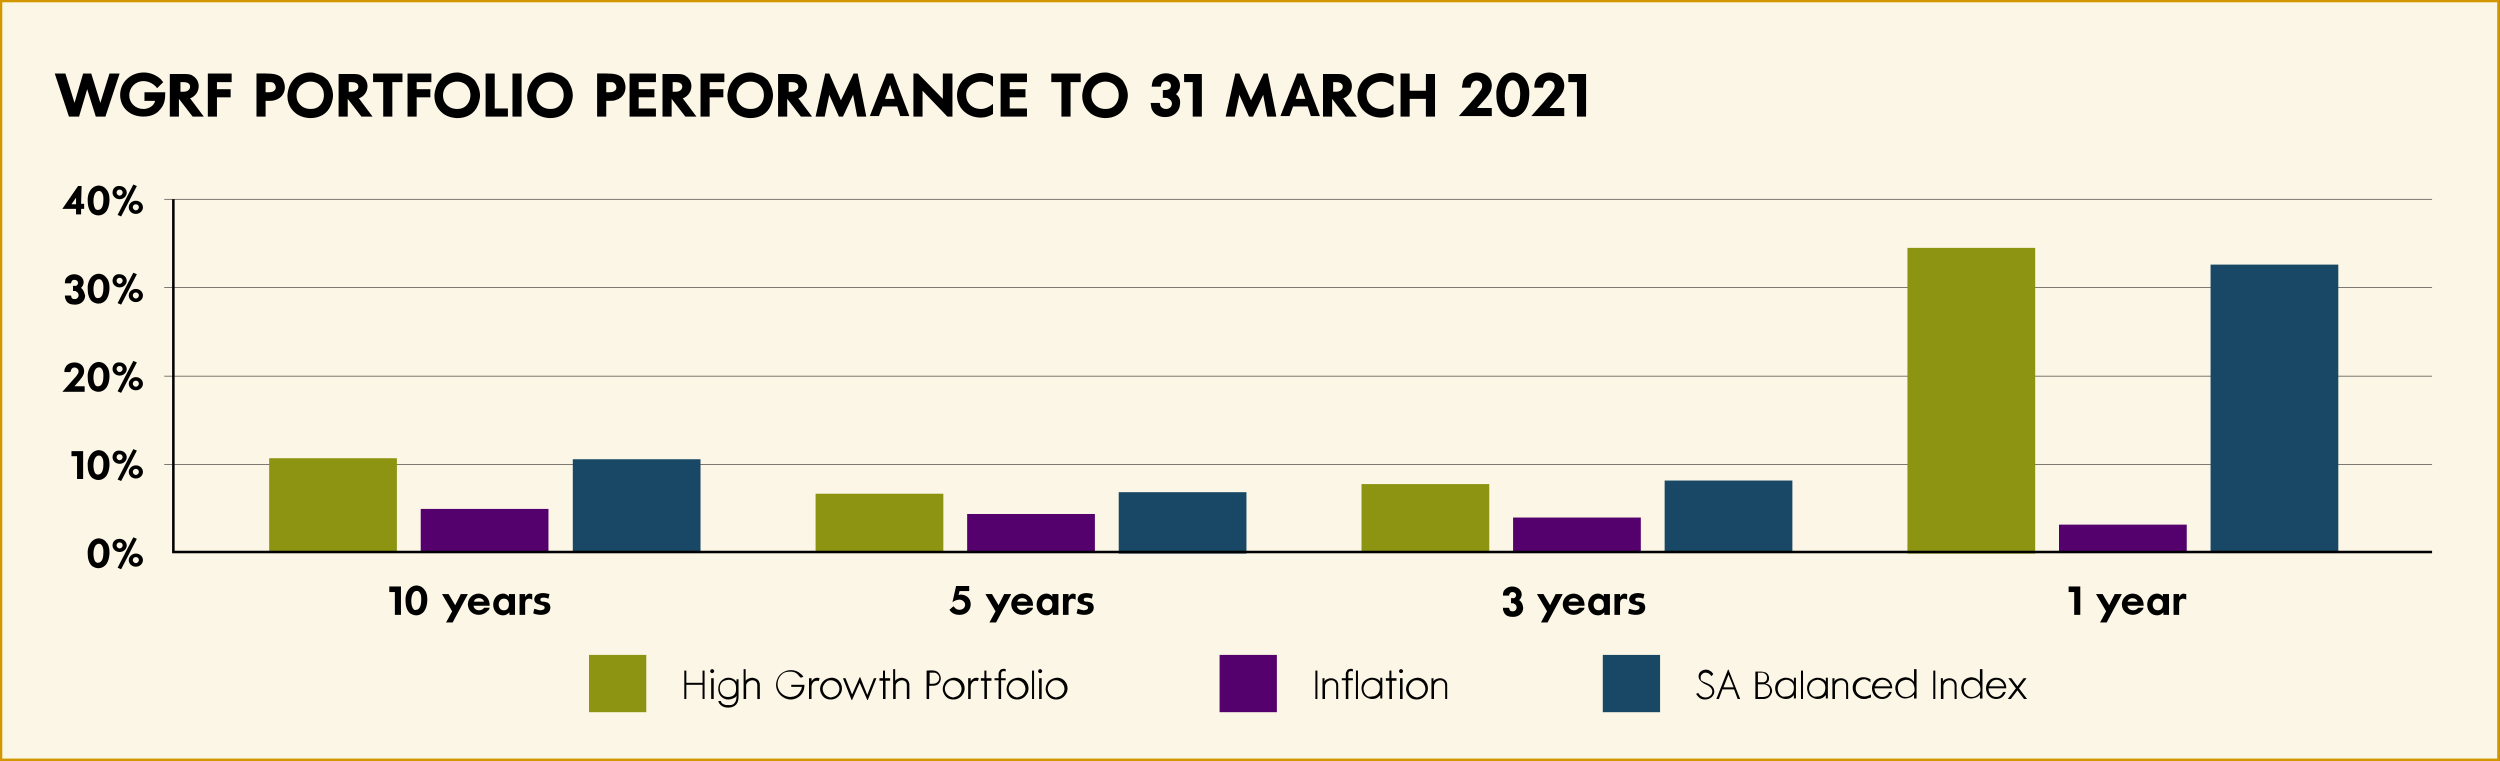 <?xml version="1.0" encoding="UTF-8"?> <!-- Generator: Adobe Illustrator 25.2.3, SVG Export Plug-In . SVG Version: 6.00 Build 0) --> <svg xmlns="http://www.w3.org/2000/svg" xmlns:xlink="http://www.w3.org/1999/xlink" version="1.1" id="Layer_1" x="0px" y="0px" viewBox="0 0 493.2 150.2" style="enable-background:new 0 0 493.2 150.2;" xml:space="preserve"><rect x="0" y="0" width="493.2" height="150.2" fill="#808080" stroke="none"/> <style type="text/css"> .st0{fill:#FBF6E5;} .st1{clip-path:url(#SVGID_2_);fill:none;stroke:#D19600;stroke-width:0.5;} .st2{clip-path:url(#SVGID_2_);} .st3{fill:#8D9411;} .st4{clip-path:url(#SVGID_4_);} .st5{fill:#55016D;} .st6{clip-path:url(#SVGID_6_);} .st7{fill:#184866;} .st8{clip-path:url(#SVGID_8_);} .st9{fill:none;stroke:#000000;stroke-width:0.1;} .st10{clip-path:url(#SVGID_10_);} .st11{fill:none;stroke:#000000;stroke-width:0.5;} </style> <rect x="0.2" y="0.2" class="st0" width="492.7" height="149.7"></rect> <g> <defs> <rect id="SVGID_1_" width="493.2" height="150.2"></rect> </defs> <clipPath id="SVGID_2_"> <use xlink:href="#SVGID_1_" style="overflow:visible;"></use> </clipPath> <rect x="0.2" y="0.2" class="st1" width="492.7" height="149.7"></rect> <path class="st2" d="M312.9,14.6h-3.5v1.6h1.7V23h1.8V14.6z M302.7,17.3h1.7c0.1-0.6,0.3-1.4,1.2-1.4c0.6,0,1.1,0.4,1.1,1 c0,0.3,0,0.4-0.2,0.8c-0.5,0.7-0.7,1-1,1.3l-1.1,1.3l-2.3,2.6h6.5v-1.6h-2.9l0.9-1c0.9-1,2-2,2-3.4c0-1.6-1.3-2.6-2.9-2.6 c-1.1,0-2.2,0.5-2.7,1.5C302.7,16.4,302.7,16.9,302.7,17.3 M297.6,21.3c-1-0.9-0.9-3.7-0.2-4.8c0.5-0.8,1.4-0.9,2-0.1 c0.4,0.6,0.5,1.4,0.5,2.1c0,1.5-0.4,2.3-0.8,2.7c-0.1,0.1-0.4,0.4-0.8,0.4C298,21.6,297.7,21.4,297.6,21.3 M295.2,18 c0,0.2,0,0.5,0,0.7c0,1.3,0.3,2.8,1.4,3.7c0.3,0.2,0.9,0.7,1.8,0.7c1.7,0,2.5-1.4,2.7-1.8c0.6-1.1,0.6-2.6,0.6-2.9 c0-1.5-0.5-2.4-0.9-2.9c-0.8-1-1.8-1.2-2.4-1.2C296.3,14.4,295.4,16.4,295.2,18 M288.4,17.3h1.7c0.1-0.6,0.3-1.4,1.2-1.4 c0.6,0,1.1,0.4,1.1,1c0,0.3,0,0.4-0.2,0.8c-0.5,0.7-0.7,1-1,1.3l-1.1,1.3l-2.3,2.6h6.5v-1.6h-2.9l0.9-1c0.9-1,2-2,2-3.4 c0-1.6-1.3-2.6-2.9-2.6c-1.1,0-2.2,0.5-2.7,1.5C288.5,16.4,288.5,16.9,288.4,17.3 M278.1,14.5h-1.8V23h1.8v-3.5h3.2V23h1.8v-8.4 h-1.8v3.3h-3.2V14.5z M274.9,17.1v-2c-0.7-0.4-1.5-0.7-2.4-0.7c-1.3,0-2.7,0.6-3.6,1.5c-0.7,0.8-1.1,1.8-1.1,2.9 c0,2.5,2,4.4,4.7,4.4c1,0,1.7-0.3,2.4-0.7v-2c-0.9,0.7-1.6,1-2.4,1c-1.7,0-2.9-1.2-2.9-2.7c0-0.3,0-1.1,0.6-1.7 c0.5-0.6,1.4-1,2.3-1C273.5,16.1,274.3,16.5,274.9,17.1 M262.9,16.2h0.7c0.6,0,1.3,0.2,1.3,0.9c0,0.7-0.7,1-1.3,1h-0.6V16.2z M265.5,23h2.2l-2.7-3.6c1.1-0.4,1.7-1.4,1.7-2.4c0-0.7-0.3-1.5-1.1-2c-0.5-0.4-1.2-0.4-1.8-0.4h-2.8V23h1.8v-3.5L265.5,23z M255.6,19.5l1-2.8l0.9,2.8H255.6z M257.2,14.5h-1.3l-3.3,8.4h1.8l0.7-1.9h2.9l0.6,1.9h1.8L257.2,14.5z M244.5,14.5h-0.8l-1.9,8.5 h1.8c0.3-1.4,0.9-4.3,0.9-4.3l1.9,4.3h0.8l2-4.3L250,23h1.8l-1.7-8.5h-0.8l-2.5,5.3L244.5,14.5z M237.1,14.6h-3.5v1.6h1.7V23h1.8 V14.6z M232,18.6c0.5-0.5,0.8-1,0.8-1.7c0-2.3-3.1-3.2-4.8-1.7c-0.6,0.5-0.7,1-0.8,1.9h1.8c0.1-0.6,0.3-1.1,1-1.1 c0.6,0,1,0.4,1,0.9c0,0.4-0.2,0.7-0.7,0.8c-0.3,0.1-0.6,0-0.9,0.1l0,1.5c0.7,0,0.8,0,1,0.1c0.5,0.2,0.8,0.6,0.8,1 c0,0.7-0.5,1.1-1.2,1.1c-0.4,0-0.8-0.2-1-0.5c-0.1-0.1-0.1-0.2-0.2-0.7l-1.8,0c0.1,0.7,0.1,1,0.3,1.4c0.5,1,1.5,1.4,2.6,1.4 c1.7,0,2.9-1.2,2.9-2.7C232.9,19.7,232.6,19,232,18.6 M218.1,16.1c1.1,0,1.8,0.6,2,0.9c0.6,0.7,0.6,1.5,0.6,1.8 c0,0.8-0.3,1.6-1,2.2c-0.3,0.2-0.7,0.5-1.6,0.5c-1.1,0-2.1-0.5-2.6-1.6c-0.2-0.5-0.2-0.9-0.2-1.1c0-1.2,0.7-1.9,1-2.1 C217.1,16.1,217.8,16.1,218.1,16.1 M218,14.3c-1.8,0-3.4,1-4.1,2.7c-0.3,0.8-0.4,1.6-0.4,1.9c0,2,1.1,3,1.7,3.5 c1.1,0.8,2.4,0.9,2.8,0.9c1.8,0,3.4-0.8,4.1-2.6c0.3-0.8,0.4-1.5,0.4-1.8c0-1.5-0.7-2.5-1-3c-0.9-1-2-1.3-2.4-1.4 C218.7,14.3,218.2,14.3,218,14.3 M213.2,14.5h-5.8v1.7h2V23h1.8v-6.8h2V14.5z M202.6,14.5h-5.2V23h5.2v-1.6h-3.4v-2.2h3.1v-1.6 h-3.1v-1.4h3.4V14.5z M195.9,17.1v-2c-0.7-0.4-1.5-0.7-2.4-0.7c-1.3,0-2.7,0.6-3.6,1.5c-0.7,0.8-1.1,1.8-1.1,2.9 c0,2.5,2,4.4,4.7,4.4c1,0,1.7-0.3,2.4-0.7v-2c-0.9,0.7-1.6,1-2.4,1c-1.7,0-2.9-1.2-2.9-2.7c0-0.3,0-1.1,0.6-1.7 c0.5-0.6,1.4-1,2.3-1C194.6,16.1,195.3,16.5,195.9,17.1 M186,19.5c-1.7-1.7-3.2-3.3-4.9-5h-0.9V23h1.8v-3.7c0-0.5,0-0.9,0-1.4 l4.9,5.1h1v-8.5H186v4.4C186,19.1,186,19.3,186,19.5 M174.6,19.5l1-2.8l0.9,2.8H174.6z M176.2,14.5h-1.3l-3.3,8.4h1.8l0.7-1.9h2.9 l0.6,1.9h1.8L176.2,14.5z M163.6,14.5h-0.8l-1.9,8.5h1.8c0.3-1.4,0.9-4.3,0.9-4.3l1.9,4.3h0.8l2-4.3l0.8,4.3h1.8l-1.7-8.5h-0.8 l-2.5,5.3L163.6,14.5z M155.5,16.2h0.7c0.6,0,1.3,0.2,1.3,0.9c0,0.7-0.7,1-1.3,1h-0.6V16.2z M158,23h2.2l-2.7-3.6 c1.1-0.4,1.7-1.4,1.7-2.4c0-0.7-0.3-1.5-1.1-2c-0.5-0.4-1.2-0.4-1.8-0.4h-2.8V23h1.8v-3.5L158,23z M148.1,16.1c1.1,0,1.8,0.6,2,0.9 c0.6,0.7,0.6,1.5,0.6,1.8c0,0.8-0.3,1.6-1,2.2c-0.3,0.2-0.7,0.5-1.6,0.5c-1.1,0-2.1-0.5-2.6-1.6c-0.2-0.5-0.2-0.9-0.2-1.1 c0-1.2,0.7-1.9,1-2.1C147,16.1,147.8,16.1,148.1,16.1 M148,14.3c-1.8,0-3.4,1-4.1,2.7c-0.3,0.8-0.4,1.6-0.4,1.9c0,2,1.1,3,1.7,3.5 c1.1,0.8,2.4,0.9,2.8,0.9c1.8,0,3.4-0.8,4.1-2.6c0.3-0.8,0.4-1.5,0.4-1.8c0-1.5-0.7-2.5-1-3c-0.9-1-2-1.3-2.4-1.4 C148.6,14.3,148.2,14.3,148,14.3 M142.9,14.5h-4.7V23h1.8v-3.8h2.7v-1.6H140v-1.4h2.9V14.5z M132.6,16.2h0.7c0.6,0,1.3,0.2,1.3,0.9 c0,0.7-0.7,1-1.3,1h-0.6V16.2z M135.2,23h2.2l-2.7-3.6c1.1-0.4,1.7-1.4,1.7-2.4c0-0.7-0.3-1.5-1.1-2c-0.5-0.4-1.2-0.4-1.8-0.4h-2.8 V23h1.8v-3.5L135.2,23z M129.4,14.5h-5.2V23h5.2v-1.6H126v-2.2h3.1v-1.6H126v-1.4h3.4V14.5z M119.6,18.2v-2h0.7 c0.4,0,0.7,0,0.9,0.2c0.3,0.2,0.4,0.7,0.4,0.8c0,0.1,0,0.4-0.2,0.6c-0.3,0.3-0.6,0.4-1.2,0.4H119.6z M119.5,19.9h0.7 c0.5,0,0.9,0,1.4-0.2c1.2-0.4,1.8-1.4,1.8-2.5c0-0.5-0.2-1.2-0.5-1.7c-0.6-0.8-1.7-1-3.3-1h-1.8V23h1.8V19.9z M108.6,16.1 c1.1,0,1.8,0.6,2,0.9c0.6,0.7,0.6,1.5,0.6,1.8c0,0.8-0.3,1.6-1,2.2c-0.3,0.2-0.7,0.5-1.6,0.5c-1.1,0-2.1-0.5-2.6-1.6 c-0.2-0.5-0.2-0.9-0.2-1.1c0-1.2,0.7-1.9,1-2.1C107.5,16.1,108.3,16.1,108.6,16.1 M108.5,14.3c-1.8,0-3.4,1-4.1,2.7 c-0.3,0.8-0.4,1.6-0.4,1.9c0,2,1.1,3,1.7,3.5c1.1,0.8,2.4,0.9,2.8,0.9c1.8,0,3.4-0.8,4.1-2.6c0.3-0.8,0.4-1.5,0.4-1.8 c0-1.5-0.7-2.5-1-3c-0.9-1-2-1.3-2.4-1.4C109.1,14.3,108.7,14.3,108.5,14.3 M102.9,14.5h-1.8V23h1.8V14.5z M97.6,14.5h-1.8V23h4.4 v-1.6h-2.6V14.5z M90.2,16.1c1.1,0,1.8,0.6,2,0.9c0.6,0.7,0.6,1.5,0.6,1.8c0,0.8-0.3,1.6-1,2.2c-0.3,0.2-0.7,0.5-1.6,0.5 c-1.1,0-2.1-0.5-2.6-1.6c-0.2-0.5-0.2-0.9-0.2-1.1c0-1.2,0.7-1.9,1-2.1C89.2,16.1,90,16.1,90.2,16.1 M90.2,14.3 c-1.8,0-3.4,1-4.1,2.7c-0.3,0.8-0.4,1.6-0.4,1.9c0,2,1.1,3,1.7,3.5c1.1,0.8,2.4,0.9,2.8,0.9c1.8,0,3.4-0.8,4.1-2.6 c0.3-0.8,0.4-1.5,0.4-1.8c0-1.5-0.7-2.5-1-3c-0.9-1-2-1.3-2.4-1.4C90.8,14.3,90.3,14.3,90.2,14.3 M85.1,14.5h-4.7V23h1.8v-3.8h2.7 v-1.6h-2.7v-1.4h2.9V14.5z M79.4,14.5h-5.8v1.7h2V23h1.8v-6.8h2V14.5z M68.7,16.2h0.7c0.6,0,1.3,0.2,1.3,0.9c0,0.7-0.7,1-1.3,1 h-0.6V16.2z M71.3,23h2.2l-2.7-3.6c1.1-0.4,1.7-1.4,1.7-2.4c0-0.7-0.3-1.5-1.1-2c-0.5-0.4-1.2-0.4-1.8-0.4h-2.8V23h1.8v-3.5 L71.3,23z M61.3,16.1c1.1,0,1.8,0.6,2,0.9c0.6,0.7,0.6,1.5,0.6,1.8c0,0.8-0.3,1.6-1,2.2c-0.3,0.2-0.7,0.5-1.6,0.5 c-1.1,0-2.1-0.5-2.6-1.6c-0.2-0.5-0.2-0.9-0.2-1.1c0-1.2,0.7-1.9,1-2.1C60.3,16.1,61,16.1,61.3,16.1 M61.2,14.3 c-1.8,0-3.4,1-4.1,2.7c-0.3,0.8-0.4,1.6-0.4,1.9c0,2,1.1,3,1.7,3.5c1.1,0.8,2.4,0.9,2.8,0.9c1.8,0,3.4-0.8,4.1-2.6 c0.3-0.8,0.4-1.5,0.4-1.8c0-1.5-0.7-2.5-1-3c-0.9-1-2-1.3-2.4-1.4C61.9,14.3,61.4,14.3,61.2,14.3 M52.4,18.2v-2h0.7 c0.4,0,0.7,0,0.9,0.2c0.3,0.2,0.4,0.7,0.4,0.8c0,0.1,0,0.4-0.2,0.6c-0.3,0.3-0.6,0.4-1.2,0.4H52.4z M52.3,19.9H53 c0.5,0,0.9,0,1.4-0.2c1.2-0.4,1.8-1.4,1.8-2.5c0-0.5-0.2-1.2-0.5-1.7c-0.6-0.8-1.7-1-3.3-1h-1.8V23h1.8V19.9z M45.8,14.5H41V23h1.8 v-3.8h2.7v-1.6h-2.7v-1.4h2.9V14.5z M35.5,16.2h0.7c0.6,0,1.3,0.2,1.3,0.9c0,0.7-0.7,1-1.3,1h-0.6V16.2z M38,23h2.2l-2.7-3.6 c1.1-0.4,1.7-1.4,1.7-2.4c0-0.7-0.3-1.5-1.1-2c-0.5-0.4-1.2-0.4-1.8-0.4h-2.8V23h1.8v-3.5L38,23z M31,17.4l1.2-1.2 c-0.3-0.3-0.4-0.5-0.5-0.6c-0.9-0.8-2.1-1.3-3.3-1.3c-2.7,0-4.7,2-4.7,4.4c0,2.5,1.9,4.3,4.6,4.3c1.7,0,2.7-0.7,3.1-1.2 c1.1-1.1,1.2-2.2,1.2-3.6h-4.1v1.7h2.1c-0.2,1-1.3,1.6-2.3,1.6c-1.6,0-2.8-1.2-2.8-2.7c0-1.5,1.2-2.8,2.8-2.8 C29.5,16,30.5,16.7,31,17.4 M20.8,23l2.8-8.5h-2l-1.8,5.8L18,14.5h-1.6l-1.7,5.8l-1.8-5.8h-2.1l2.8,8.5h2l1.6-5.4l1.7,5.4H20.8z"></path> </g> <rect x="116.2" y="129.2" class="st3" width="11.3" height="11.3"></rect> <g> <defs> <rect id="SVGID_3_" width="493.2" height="150.2"></rect> </defs> <clipPath id="SVGID_4_"> <use xlink:href="#SVGID_3_" style="overflow:visible;"></use> </clipPath> <path class="st4" d="M206.8,136.4c-0.1-0.2-0.1-0.5-0.1-0.7c0.1-0.6,0.5-1.1,1-1.4c0.3-0.1,0.5-0.1,0.6-0.1c0.7,0,1.1,0.4,1.3,0.6 c0.1,0.2,0.4,0.5,0.4,1.1c0,0.6-0.4,1.3-1,1.5c-0.3,0.1-0.6,0.2-0.7,0.2C207.7,137.5,207,137.1,206.8,136.4 M206.5,135 c-0.1,0.2-0.2,0.5-0.2,0.7c-0.1,0.7,0.3,1.5,0.8,1.9c0.5,0.4,1.1,0.4,1.3,0.4c0.9,0,1.6-0.5,2-1.3c0.2-0.4,0.2-0.7,0.2-0.9 c0-0.9-0.5-1.4-0.7-1.6c-0.6-0.5-1.1-0.5-1.4-0.5C207.6,133.8,206.8,134.2,206.5,135 M204.8,132.4c0,0.2,0.2,0.4,0.4,0.4 s0.4-0.2,0.4-0.4s-0.2-0.4-0.4-0.4S204.8,132.2,204.8,132.4 M205.5,133.8H205v4.1h0.5V133.8z M204,132.3h-0.4v5.6h0.4V132.3z M199.1,136.4c-0.1-0.2-0.1-0.5-0.1-0.7c0.1-0.6,0.5-1.1,1-1.4c0.3-0.1,0.5-0.1,0.6-0.1c0.7,0,1.1,0.4,1.3,0.6 c0.1,0.2,0.4,0.5,0.4,1.1c0,0.6-0.4,1.3-1,1.5c-0.3,0.1-0.6,0.2-0.7,0.2C200,137.5,199.4,137.1,199.1,136.4 M198.8,135 c-0.1,0.2-0.2,0.5-0.2,0.7c-0.1,0.7,0.3,1.5,0.8,1.9c0.5,0.4,1.1,0.4,1.3,0.4c0.9,0,1.6-0.5,2-1.3c0.2-0.4,0.2-0.7,0.2-0.9 c0-0.9-0.5-1.4-0.7-1.6c-0.6-0.5-1.1-0.5-1.4-0.5C199.9,133.8,199.1,134.2,198.8,135 M197,133.8h-0.8v0.4h0.8v3.7h0.5v-3.7h0.9 v-0.4h-0.9V133c0-0.2,0-0.3,0.1-0.4c0.1-0.2,0.3-0.2,0.4-0.2c0.2,0,0.3,0,0.4,0.1v-0.5c-0.3-0.1-0.8-0.1-1.1,0.2 c-0.2,0.3-0.3,0.5-0.3,0.7V133.8z M194.2,133.8h-0.7v0.5h0.7v3.6h0.5v-3.6h0.9v-0.5h-1v-1.5h-0.4V133.8z M191.5,133.8H191v4.1h0.5 v-2.4c0,0,0-0.3,0.1-0.5c0.1-0.4,0.5-0.7,0.9-0.7c0.1,0,0.3,0,0.4,0.1l0.2-0.6c-0.1,0-0.3-0.1-0.4-0.1c-0.6,0-0.9,0.3-1.2,0.7 V133.8z M186.5,136.4c-0.1-0.2-0.1-0.5-0.1-0.7c0.1-0.6,0.5-1.1,1-1.4c0.3-0.1,0.5-0.1,0.6-0.1c0.7,0,1.1,0.4,1.3,0.6 c0.1,0.2,0.4,0.5,0.4,1.1c0,0.6-0.4,1.3-1,1.5c-0.3,0.1-0.6,0.2-0.7,0.2C187.4,137.5,186.7,137.1,186.5,136.4 M186.2,135 c-0.1,0.2-0.2,0.5-0.2,0.7c-0.1,0.7,0.3,1.5,0.8,1.9c0.5,0.4,1.1,0.4,1.3,0.4c0.9,0,1.6-0.5,2-1.3c0.2-0.4,0.2-0.7,0.2-0.9 c0-0.9-0.5-1.4-0.7-1.6c-0.6-0.5-1.1-0.5-1.4-0.5C187.3,133.8,186.5,134.2,186.2,135 M183.3,132.7c0.5,0,0.9,0,1.1,0 c0.1,0,0.2,0.1,0.3,0.1c0.3,0.2,0.6,0.5,0.6,0.9c0,0.3-0.1,0.6-0.2,0.7c-0.3,0.4-0.7,0.5-1.2,0.5h-0.5V132.7z M183.3,135.3 c0.9,0,1.2,0,1.6-0.2c0.2-0.1,0.7-0.5,0.7-1.3c0-0.5-0.3-1-0.7-1.3c-0.2-0.1-0.5-0.2-0.5-0.2c-0.8-0.1-1.2,0-1.6,0v5.6h0.5V135.3z M176.7,132h-0.5v5.9h0.5v-2.4c0-0.2,0-0.2,0-0.3c0-0.2,0.1-0.4,0.3-0.6c0.2-0.2,0.6-0.4,0.9-0.4c0.3,0,0.4,0.1,0.5,0.1 c0.4,0.2,0.5,0.5,0.5,0.9v2.7h0.5v-2.5c0-0.4,0-0.6-0.1-0.8c-0.1-0.4-0.5-0.7-0.9-0.8c-0.1,0-0.3-0.1-0.5-0.1 c-0.5,0-1.1,0.3-1.3,0.6V132z M174.2,133.8h-0.7v0.5h0.7v3.6h0.5v-3.6h0.9v-0.5h-1v-1.5h-0.4V133.8z M168.1,137l-1.3-3.2h-0.5 l1.7,4.3h0.1l1.5-3.4l1.5,3.4h0.1l1.7-4.3h-0.5l-1.3,3.3l-1.4-3.5h-0.1L168.1,137z M162.4,136.4c-0.1-0.2-0.1-0.5-0.1-0.7 c0.1-0.6,0.5-1.1,1-1.4c0.3-0.1,0.5-0.1,0.6-0.1c0.7,0,1.1,0.4,1.3,0.6c0.1,0.2,0.4,0.5,0.4,1.1c0,0.6-0.4,1.3-1,1.5 c-0.3,0.1-0.6,0.2-0.7,0.2C163.2,137.5,162.6,137.1,162.4,136.4 M162,135c-0.1,0.2-0.2,0.5-0.2,0.7c-0.1,0.7,0.3,1.5,0.8,1.9 c0.5,0.4,1.1,0.4,1.3,0.4c0.9,0,1.6-0.5,2-1.3c0.2-0.4,0.2-0.7,0.2-0.9c0-0.9-0.5-1.4-0.7-1.6c-0.6-0.5-1.1-0.5-1.4-0.5 C163.1,133.8,162.4,134.2,162,135 M160.1,133.8h-0.5v4.1h0.5v-2.4c0,0,0-0.3,0.1-0.5c0.1-0.4,0.5-0.7,0.9-0.7c0.1,0,0.3,0,0.4,0.1 l0.2-0.6c-0.1,0-0.3-0.1-0.4-0.1c-0.6,0-0.9,0.3-1.2,0.7V133.8z M158.5,133.5c-0.3-0.4-0.4-0.5-0.6-0.6c-0.5-0.5-1.2-0.7-1.9-0.7 c-0.8,0-1.7,0.4-2.2,1c-0.6,0.7-0.7,1.6-0.7,1.9c0,1.6,1.4,2.9,2.9,2.9c0.8,0,1.6-0.4,2.1-1c0.6-0.7,0.6-1.6,0.6-1.9h-2.6v0.4h2.1 c-0.1,0.4-0.1,0.6-0.3,0.8c-0.1,0.3-0.5,0.9-1.3,1.1c-0.1,0-0.4,0.1-0.7,0.1c-0.3,0-1.2-0.1-1.9-0.9c-0.2-0.2-0.6-0.8-0.6-1.6 c0-0.8,0.3-1.5,0.9-2c0.4-0.4,1-0.5,1.6-0.5c0.9,0,1.4,0.4,1.6,0.7c0.2,0.2,0.3,0.4,0.5,0.5L158.5,133.5z M147.2,132h-0.5v5.9h0.5 v-2.4c0-0.2,0-0.2,0-0.3c0-0.2,0.1-0.4,0.3-0.6c0.2-0.2,0.6-0.4,0.9-0.4c0.3,0,0.4,0.1,0.5,0.1c0.4,0.2,0.5,0.5,0.5,0.9v2.7h0.5 v-2.5c0-0.4,0-0.6-0.1-0.8c-0.1-0.4-0.5-0.7-0.9-0.8c-0.1,0-0.3-0.1-0.5-0.1c-0.5,0-1.1,0.3-1.3,0.6V132z M143.6,137.5 c-1,0-1.6-0.7-1.6-1.7c0-1,0.6-1.4,0.9-1.5c0.3-0.1,0.6-0.2,0.8-0.2c0.6,0,1.2,0.3,1.4,0.9c0.1,0.3,0.1,0.6,0.1,0.8 C145.3,136.9,144.7,137.5,143.6,137.5 M145.3,133.8v0.7c-0.2-0.2-0.3-0.3-0.4-0.4c-0.4-0.3-0.8-0.4-1.2-0.4c-0.5,0-0.9,0.2-1,0.3 c-0.9,0.5-1,1.5-1,1.9c0,0.4,0.1,1.4,1.1,1.9c0.4,0.2,0.7,0.2,0.9,0.2c0.4,0,1-0.2,1.3-0.4c0.1,0,0.1-0.1,0.2-0.2 c0-0.1,0.1-0.1,0.1-0.2c0,0.3,0,0.8-0.2,1.2c-0.3,0.6-0.8,0.7-1,0.7c-0.1,0-0.3,0-0.4,0c0,0-0.3,0-0.5,0c-0.3-0.1-0.6-0.2-0.8-0.4 c-0.1-0.1-0.1-0.2-0.2-0.4h-0.5c0.1,0.2,0.1,0.4,0.3,0.6c0.4,0.5,1,0.7,1.6,0.7c1.2,0,1.7-0.6,1.9-1c0.1-0.3,0.2-0.6,0.2-1.2v-3.4 H145.3z M140.1,132.4c0,0.2,0.2,0.4,0.4,0.4c0.2,0,0.4-0.2,0.4-0.4s-0.2-0.4-0.4-0.4C140.3,132,140.1,132.2,140.1,132.4 M140.8,133.8h-0.5v4.1h0.5V133.8z M135,132.3v5.6h0.4v-2.8h3.2v2.8h0.4v-5.6h-0.4v2.4h-3.2v-2.4H135z"></path> </g> <rect x="240.6" y="129.2" class="st5" width="11.3" height="11.3"></rect> <g> <defs> <rect id="SVGID_5_" width="493.2" height="150.2"></rect> </defs> <clipPath id="SVGID_6_"> <use xlink:href="#SVGID_5_" style="overflow:visible;"></use> </clipPath> <path class="st6" d="M282.9,133.8h-0.5v4.1h0.5v-2.4c0-0.1,0-0.4,0.1-0.6c0.2-0.4,0.6-0.7,1.1-0.7c0.1,0,0.3,0,0.5,0.1 c0.4,0.2,0.5,0.6,0.5,1v2.6h0.4v-2.6c0-0.4,0-0.5-0.1-0.7c-0.1-0.2-0.2-0.4-0.3-0.4c0,0-0.1-0.1-0.1-0.1c-0.4-0.3-0.8-0.3-0.9-0.3 c-0.5,0-0.8,0.2-1,0.3c-0.1,0-0.1,0.1-0.2,0.2c-0.1,0.1-0.1,0.1-0.1,0.2V133.8z M278,136.4c-0.1-0.2-0.1-0.5-0.1-0.7 c0.1-0.6,0.5-1.1,1-1.4c0.3-0.1,0.5-0.1,0.6-0.1c0.7,0,1.1,0.4,1.3,0.6c0.1,0.2,0.4,0.5,0.4,1.1c0,0.6-0.4,1.3-1,1.5 c-0.3,0.1-0.6,0.2-0.7,0.2C278.9,137.5,278.2,137.1,278,136.4 M277.6,135c-0.1,0.2-0.2,0.5-0.2,0.7c-0.1,0.7,0.3,1.5,0.8,1.9 c0.5,0.4,1.1,0.4,1.3,0.4c0.9,0,1.6-0.5,2-1.3c0.2-0.4,0.2-0.7,0.2-0.9c0-0.9-0.5-1.4-0.7-1.6c-0.6-0.5-1.1-0.5-1.4-0.5 C278.7,133.8,278,134.2,277.6,135 M276,132.4c0,0.2,0.2,0.4,0.4,0.4c0.2,0,0.4-0.2,0.4-0.4c0-0.2-0.2-0.4-0.4-0.4 C276.2,132,276,132.2,276,132.4 M276.7,133.8h-0.5v4.1h0.5V133.8z M274.1,133.8h-0.7v0.5h0.7v3.6h0.5v-3.6h0.9v-0.5h-1v-1.5h-0.4 V133.8z M269.9,137.4c-0.8-0.4-0.9-1.2-0.9-1.6c0-0.3,0.2-1.1,0.9-1.5c0.3-0.1,0.6-0.2,0.7-0.2c0.4,0,0.7,0.1,0.8,0.2 c0.8,0.4,0.8,1.1,0.8,1.4c0,0.4-0.1,0.9-0.4,1.2c-0.4,0.5-1,0.5-1.2,0.5C270.3,137.5,270,137.4,269.9,137.4 M272.3,133.8v0.7 c-0.3-0.5-0.9-0.8-1.6-0.8c-0.8,0-1.4,0.5-1.6,0.7c-0.5,0.5-0.5,1.2-0.5,1.4c0,0.3,0.1,1.1,0.7,1.6c0.4,0.3,0.9,0.5,1.4,0.5 c0.6,0,1-0.2,1.2-0.4c0.1-0.1,0.3-0.2,0.4-0.4v0.7h0.4v-4.1H272.3z M267.9,132.3h-0.4v5.6h0.4V132.3z M265.5,133.8h-0.8v0.4h0.8 v3.7h0.5v-3.7h0.9v-0.4h-0.9V133c0-0.2,0-0.3,0.1-0.4c0.1-0.2,0.3-0.2,0.4-0.2c0.2,0,0.3,0,0.4,0.1v-0.5c-0.3-0.1-0.8-0.1-1.1,0.2 c-0.2,0.3-0.3,0.5-0.3,0.7V133.8z M261.4,133.8h-0.5v4.1h0.5v-2.4c0-0.1,0-0.4,0.1-0.6c0.2-0.4,0.6-0.7,1.1-0.7 c0.1,0,0.3,0,0.5,0.1c0.4,0.2,0.5,0.6,0.5,1v2.6h0.4v-2.6c0-0.4,0-0.5-0.1-0.7c-0.1-0.2-0.2-0.4-0.3-0.4c0,0-0.1-0.1-0.1-0.1 c-0.4-0.3-0.8-0.3-0.9-0.3c-0.5,0-0.8,0.2-1,0.3c-0.1,0-0.1,0.1-0.2,0.2c-0.1,0.1-0.1,0.1-0.1,0.2V133.8z M259.5,137.9h0.4v-5.6 h-0.4V137.9z"></path> </g> <rect x="316.2" y="129.2" class="st7" width="11.3" height="11.3"></rect> <g> <defs> <rect id="SVGID_7_" width="493.2" height="150.2"></rect> </defs> <clipPath id="SVGID_8_"> <use xlink:href="#SVGID_7_" style="overflow:visible;"></use> </clipPath> <path class="st8" d="M396.2,133.8l1.5,2l-1.6,2.1h0.6l1.3-1.7l1.3,1.7h0.6l-1.6-2.1l1.5-2h-0.6l-1.2,1.6l-1.2-1.6H396.2z M395.4,135.4h-3c0.2-0.7,0.7-1.3,1.5-1.3C394.6,134.1,395.2,134.7,395.4,135.4 M392.3,135.8h3.5c0-1.1-0.6-2.1-2-2.1 c-1.2,0-2,1-2,2.1c0,1.1,0.8,2.1,2,2.1c1,0,1.6-0.6,1.9-1.4h-0.5c-0.3,0.6-0.7,1-1.4,1C392.9,137.5,392.3,136.7,392.3,135.8 M388.2,137.3c-0.8-0.5-0.8-1.4-0.8-1.7c0-0.3,0.2-1,0.9-1.3c0.3-0.1,0.6-0.2,0.7-0.2c0.6,0,1.2,0.3,1.5,0.9 c0.1,0.3,0.2,0.6,0.2,0.8c0,0.1,0,0.2,0,0.3c0,0.1,0,0.2,0,0.2c0,0,0,0.1-0.1,0.2c0,0.1-0.1,0.2-0.2,0.3c-0.3,0.4-0.9,0.7-1.3,0.7 C388.6,137.5,388.3,137.4,388.2,137.3 M390.6,132v2.5c-0.3-0.4-0.7-0.7-1.1-0.8c-0.2,0-0.4-0.1-0.5-0.1c-0.3,0-1.1,0.1-1.6,0.7 c-0.4,0.5-0.5,1.2-0.5,1.4c0,0.3,0.1,1.2,0.8,1.7c0.5,0.4,1,0.4,1.2,0.4c0.4,0,1-0.2,1.3-0.4c0.1-0.1,0.2-0.2,0.4-0.4v0.8h0.5V132 H390.6z M383.4,133.8h-0.5v4.1h0.5v-2.4c0-0.1,0-0.4,0.1-0.6c0.2-0.4,0.6-0.7,1.1-0.7c0.1,0,0.3,0,0.5,0.1c0.4,0.2,0.5,0.6,0.5,1 v2.6h0.4v-2.6c0-0.4,0-0.5-0.1-0.7c-0.1-0.2-0.2-0.4-0.3-0.4c0,0-0.1-0.1-0.1-0.1c-0.4-0.3-0.8-0.3-0.9-0.3c-0.5,0-0.8,0.2-1,0.3 c-0.1,0-0.1,0.1-0.2,0.2c-0.1,0.1-0.1,0.1-0.1,0.2V133.8z M381.4,137.9h0.4v-5.6h-0.4V137.9z M375.2,137.3 c-0.8-0.5-0.8-1.4-0.8-1.7c0-0.3,0.2-1,0.9-1.3c0.3-0.1,0.6-0.2,0.7-0.2c0.6,0,1.2,0.3,1.5,0.9c0.1,0.3,0.2,0.6,0.2,0.8 c0,0.1,0,0.2,0,0.3c0,0.1,0,0.2,0,0.2c0,0,0,0.1-0.1,0.2c0,0.1-0.1,0.2-0.2,0.3c-0.3,0.4-0.9,0.7-1.3,0.7 C375.6,137.5,375.3,137.4,375.2,137.3 M377.6,132v2.5c-0.3-0.4-0.7-0.7-1.1-0.8c-0.2,0-0.4-0.1-0.5-0.1c-0.3,0-1.1,0.1-1.6,0.7 c-0.4,0.5-0.5,1.2-0.5,1.4c0,0.3,0.1,1.2,0.8,1.7c0.5,0.4,1,0.4,1.2,0.4c0.4,0,1-0.2,1.3-0.4c0.1-0.1,0.2-0.2,0.4-0.4v0.8h0.5V132 H377.6z M372.9,135.4h-3c0.2-0.7,0.7-1.3,1.5-1.3C372.1,134.1,372.8,134.7,372.9,135.4 M369.8,135.8h3.5c0-1.1-0.6-2.1-2-2.1 c-1.2,0-2,1-2,2.1c0,1.1,0.8,2.1,2,2.1c1,0,1.6-0.6,1.9-1.4h-0.5c-0.3,0.6-0.7,1-1.4,1C370.5,137.5,369.8,136.7,369.8,135.8 M369,134.6v-0.6c-0.4-0.2-0.8-0.4-1.4-0.4c-1,0-1.5,0.6-1.7,0.8c-0.4,0.5-0.4,1.1-0.4,1.3c0,0.9,0.5,1.6,1.3,2 c0.4,0.2,0.7,0.2,0.9,0.2c0.3,0,0.5,0,0.7-0.1c0.2-0.1,0.4-0.1,0.7-0.2v-0.6c-0.4,0.2-0.8,0.4-1.3,0.4c-0.3,0-1.2-0.1-1.6-1 c-0.1-0.3-0.1-0.5-0.1-0.7c0-1,0.8-1.7,1.8-1.7C368.3,134.1,368.6,134.3,369,134.6 M362,133.8h-0.5v4.1h0.5v-2.4 c0-0.1,0-0.4,0.1-0.6c0.2-0.4,0.6-0.7,1.1-0.7c0.1,0,0.3,0,0.5,0.1c0.4,0.2,0.5,0.6,0.5,1v2.6h0.4v-2.6c0-0.4,0-0.5-0.1-0.7 c-0.1-0.2-0.2-0.4-0.3-0.4c0,0-0.1-0.1-0.1-0.1c-0.4-0.3-0.8-0.3-0.9-0.3c-0.5,0-0.8,0.2-1,0.3c-0.1,0-0.1,0.1-0.2,0.2 c-0.1,0.1-0.1,0.1-0.1,0.2V133.8z M357.8,137.4c-0.8-0.4-0.9-1.2-0.9-1.6c0-0.3,0.2-1.1,0.9-1.5c0.3-0.1,0.6-0.2,0.7-0.2 c0.4,0,0.7,0.1,0.8,0.2c0.8,0.4,0.8,1.1,0.8,1.4c0,0.4-0.1,0.9-0.4,1.2c-0.4,0.5-1,0.5-1.2,0.5 C358.2,137.5,357.9,137.4,357.8,137.4 M360.2,133.8v0.7c-0.3-0.5-0.9-0.8-1.6-0.8c-0.8,0-1.4,0.5-1.6,0.7c-0.5,0.5-0.5,1.2-0.5,1.4 c0,0.3,0.1,1.1,0.7,1.6c0.4,0.3,0.9,0.5,1.4,0.5c0.6,0,1-0.2,1.2-0.4c0.1-0.1,0.3-0.2,0.4-0.4v0.7h0.4v-4.1H360.2z M355.7,132.3 h-0.4v5.6h0.4V132.3z M351.6,137.4c-0.8-0.4-0.9-1.2-0.9-1.6c0-0.3,0.2-1.1,0.9-1.5c0.3-0.1,0.6-0.2,0.7-0.2c0.4,0,0.7,0.1,0.8,0.2 c0.8,0.4,0.8,1.1,0.8,1.4c0,0.4-0.1,0.9-0.4,1.2c-0.4,0.5-1,0.5-1.2,0.5C351.9,137.5,351.7,137.4,351.6,137.4 M353.9,133.8v0.7 c-0.3-0.5-0.9-0.8-1.6-0.8c-0.8,0-1.4,0.5-1.6,0.7c-0.5,0.5-0.5,1.2-0.5,1.4c0,0.3,0.1,1.1,0.7,1.6c0.4,0.3,0.9,0.5,1.4,0.5 c0.6,0,1-0.2,1.2-0.4c0.1-0.1,0.3-0.2,0.4-0.4v0.7h0.4v-4.1H353.9z M346.8,132.7c0.2,0,0.5,0,0.7,0c0.3,0,0.4,0,0.5,0.1 c0.2,0.1,0.6,0.3,0.6,0.9c0,0.7-0.5,0.9-0.7,0.9c-0.2,0-0.4,0-0.4,0c-0.2,0-0.5,0-0.7,0V132.7z M346.8,135h1c0.2,0,0.4,0,0.6,0.1 c0.5,0.2,0.8,0.6,0.8,1.2c0,0.5-0.3,1-0.8,1.1c-0.2,0-0.3,0.1-0.5,0.1h-1.1V135z M346.3,132.3v5.6h1.4c0.1,0,0.3,0,0.4,0 c0.4-0.1,0.8-0.2,1.1-0.6c0.3-0.4,0.4-0.8,0.4-1c0-0.5-0.3-1.1-0.8-1.3c-0.2-0.1-0.3-0.1-0.5-0.1c0.2-0.1,0.2-0.2,0.3-0.2 c0.4-0.3,0.4-0.8,0.4-0.9c0-0.6-0.4-1.1-0.9-1.2c-0.3-0.1-0.6-0.1-0.7-0.1H346.3z M341,133.1l1,2.5h-2L341,133.1z M340.9,132.1 l-2.3,5.8h0.5l0.7-1.9h2.3l0.7,1.9h0.5l-2.3-5.8H340.9z M338,133c-0.1-0.2-0.2-0.3-0.4-0.5c-0.4-0.3-0.8-0.4-1-0.4 c-0.6,0-1,0.3-1.1,0.4c-0.4,0.3-0.4,0.8-0.4,1c0,0.5,0.4,0.9,0.8,1.2c0.4,0.3,0.9,0.4,1.3,0.7c0.2,0.2,0.4,0.3,0.5,0.6 c0.1,0.2,0.1,0.3,0.1,0.4c0,0.5-0.3,0.9-0.8,1.1c-0.1,0-0.2,0.1-0.5,0.1c-0.5,0-0.9-0.2-1.2-0.5c-0.1-0.2-0.3-0.4-0.3-0.4l-0.4,0.2 c0.2,0.3,0.3,0.4,0.4,0.5c0.5,0.6,1.1,0.6,1.4,0.6c0.6,0,1.3-0.3,1.6-0.9c0.1-0.1,0.2-0.4,0.2-0.7c0-0.2-0.1-0.4-0.1-0.5 c-0.2-0.5-0.6-0.8-1.1-1c-0.3-0.2-0.8-0.3-1.1-0.5c-0.1,0-0.1-0.1-0.2-0.1c-0.2-0.2-0.2-0.4-0.2-0.6c0-0.2,0-0.5,0.4-0.8 c0.2-0.2,0.5-0.2,0.6-0.2c0.5,0,0.8,0.3,0.9,0.4s0.2,0.3,0.2,0.3L338,133z"></path> </g> <line class="st9" x1="32.4" y1="39.3" x2="479.8" y2="39.3"></line> <line class="st9" x1="32.4" y1="91.6" x2="479.8" y2="91.6"></line> <line class="st9" x1="32.4" y1="74.2" x2="479.8" y2="74.2"></line> <line class="st9" x1="32.4" y1="56.7" x2="479.8" y2="56.7"></line> <g> <defs> <rect id="SVGID_9_" width="493.2" height="150.2"></rect> </defs> <clipPath id="SVGID_10_"> <use xlink:href="#SVGID_9_" style="overflow:visible;"></use> </clipPath> <path class="st10" d="M26.8,109.9c0.3,0,0.6,0.2,0.6,0.6c0,0.3-0.3,0.6-0.6,0.6s-0.6-0.3-0.6-0.6C26.2,110.1,26.5,109.9,26.8,109.9 M25.4,110.5c0,0.7,0.6,1.3,1.4,1.3c0.8,0,1.4-0.6,1.4-1.3c0-0.7-0.6-1.3-1.4-1.3C26.1,109.2,25.4,109.8,25.4,110.5 M23.6,107 c0.3,0,0.6,0.2,0.6,0.6c0,0.3-0.3,0.6-0.6,0.6c-0.3,0-0.6-0.3-0.6-0.6C23,107.2,23.3,107,23.6,107 M22.2,107.6 c0,0.7,0.6,1.3,1.4,1.3c0.8,0,1.4-0.6,1.4-1.3c0-0.7-0.6-1.3-1.4-1.3C22.8,106.3,22.2,106.8,22.2,107.6 M23.2,112l0.7,0.3l3.1-6 l-0.7-0.3L23.2,112z M18.9,110.9c-0.6-0.6-0.6-2.5-0.1-3.2c0.3-0.5,1-0.6,1.3-0.1c0.3,0.4,0.3,0.9,0.3,1.4c0,1-0.2,1.5-0.5,1.8 c-0.1,0.1-0.3,0.2-0.5,0.2C19.2,111.1,19,110.9,18.9,110.9 M17.3,108.7c0,0.2,0,0.3,0,0.5c0,0.9,0.2,1.9,0.9,2.5 c0.2,0.1,0.6,0.4,1.2,0.4c1.1,0,1.7-0.9,1.8-1.2c0.4-0.8,0.4-1.7,0.4-2c0-1-0.3-1.6-0.6-1.9c-0.5-0.7-1.2-0.8-1.6-0.8 C18.1,106.3,17.4,107.6,17.3,108.7"></path> <path class="st10" d="M26.8,92.5c0.3,0,0.6,0.2,0.6,0.6c0,0.3-0.3,0.6-0.6,0.6c-0.3,0-0.6-0.3-0.6-0.6 C26.2,92.7,26.5,92.5,26.8,92.5 M25.4,93.1c0,0.7,0.6,1.3,1.4,1.3s1.4-0.6,1.4-1.3c0-0.7-0.6-1.3-1.4-1.3 C26.1,91.8,25.4,92.4,25.4,93.1 M23.6,89.6c0.3,0,0.6,0.2,0.6,0.6c0,0.3-0.3,0.6-0.6,0.6S23,90.5,23,90.2 C23,89.8,23.3,89.6,23.6,89.6 M22.2,90.2c0,0.7,0.6,1.3,1.4,1.3s1.4-0.6,1.4-1.3c0-0.7-0.6-1.3-1.4-1.3 C22.8,88.8,22.2,89.4,22.2,90.2 M23.2,94.6l0.7,0.3l3.1-6l-0.7-0.3L23.2,94.6z M18.9,93.5c-0.6-0.6-0.6-2.5-0.1-3.2 c0.3-0.5,1-0.6,1.3-0.1c0.3,0.4,0.3,0.9,0.3,1.4c0,1-0.2,1.5-0.5,1.8c-0.1,0.1-0.3,0.2-0.5,0.2C19.2,93.7,19,93.5,18.9,93.5 M17.3,91.3c0,0.2,0,0.3,0,0.5c0,0.9,0.2,1.9,0.9,2.5c0.2,0.1,0.6,0.4,1.2,0.4c1.1,0,1.7-0.9,1.8-1.2c0.4-0.8,0.4-1.7,0.4-2 c0-1-0.3-1.6-0.6-1.9c-0.5-0.7-1.2-0.8-1.6-0.8C18.1,88.9,17.4,90.2,17.3,91.3 M16.4,89h-2.3V90h1.1v4.5h1.2V89z"></path> <path class="st10" d="M26.8,75.1c0.3,0,0.6,0.2,0.6,0.6c0,0.3-0.3,0.6-0.6,0.6c-0.3,0-0.6-0.3-0.6-0.6 C26.2,75.3,26.5,75.1,26.8,75.1 M25.4,75.7c0,0.7,0.6,1.3,1.4,1.3c0.8,0,1.4-0.6,1.4-1.3c0-0.7-0.6-1.3-1.4-1.3 C26.1,74.4,25.4,75,25.4,75.7 M23.6,72.2c0.3,0,0.6,0.2,0.6,0.6c0,0.3-0.3,0.6-0.6,0.6S23,73.1,23,72.8 C23,72.4,23.3,72.2,23.6,72.2 M22.2,72.8c0,0.7,0.6,1.3,1.4,1.3c0.8,0,1.4-0.6,1.4-1.3c0-0.7-0.6-1.3-1.4-1.3 C22.8,71.4,22.2,72,22.2,72.8 M23.2,77.2l0.7,0.3l3.1-6l-0.7-0.3L23.2,77.2z M18.9,76.1c-0.6-0.6-0.6-2.5-0.1-3.2 c0.3-0.5,1-0.6,1.3-0.1c0.3,0.4,0.3,0.9,0.3,1.4c0,1-0.2,1.5-0.5,1.8c-0.1,0.1-0.3,0.2-0.5,0.2C19.2,76.3,19,76.1,18.9,76.1 M17.3,73.9c0,0.2,0,0.3,0,0.5c0,0.9,0.2,1.9,0.9,2.5c0.2,0.1,0.6,0.4,1.2,0.4c1.1,0,1.7-0.9,1.8-1.2c0.4-0.8,0.4-1.7,0.4-2 c0-1-0.3-1.6-0.6-1.9c-0.5-0.7-1.2-0.8-1.6-0.8C18.1,71.5,17.4,72.8,17.3,73.9 M12.7,73.4h1.2c0.1-0.4,0.2-0.9,0.8-0.9 c0.4,0,0.8,0.3,0.8,0.7c0,0.2,0,0.3-0.1,0.5c-0.3,0.5-0.5,0.7-0.7,0.9l-0.8,0.9l-1.6,1.8h4.4v-1.1h-2l0.6-0.7 c0.6-0.7,1.3-1.4,1.3-2.3c0-1.1-0.9-1.7-1.9-1.7c-0.7,0-1.5,0.3-1.8,1C12.7,72.8,12.7,73.1,12.7,73.4"></path> <path class="st10" d="M26.8,57.7c0.3,0,0.6,0.2,0.6,0.6c0,0.3-0.3,0.6-0.6,0.6s-0.6-0.3-0.6-0.6C26.2,57.9,26.5,57.7,26.8,57.7 M25.4,58.3c0,0.7,0.6,1.3,1.4,1.3s1.4-0.6,1.4-1.3c0-0.7-0.6-1.3-1.4-1.3C26.1,57,25.4,57.5,25.4,58.3 M23.6,54.8 c0.3,0,0.6,0.2,0.6,0.6c0,0.3-0.3,0.6-0.6,0.6c-0.3,0-0.6-0.3-0.6-0.6C23,55,23.3,54.8,23.6,54.8 M22.2,55.4c0,0.7,0.6,1.3,1.4,1.3 s1.4-0.6,1.4-1.3c0-0.7-0.6-1.3-1.4-1.3C22.8,54,22.2,54.6,22.2,55.4 M23.2,59.8l0.7,0.3l3.1-6l-0.7-0.3L23.2,59.8z M18.9,58.7 c-0.6-0.6-0.6-2.5-0.1-3.2c0.3-0.5,1-0.6,1.3-0.1c0.3,0.4,0.3,0.9,0.3,1.4c0,1-0.2,1.5-0.5,1.8c-0.1,0.1-0.3,0.2-0.5,0.2 C19.2,58.9,19,58.7,18.9,58.7 M17.3,56.5c0,0.2,0,0.3,0,0.5c0,0.9,0.2,1.9,0.9,2.5c0.2,0.1,0.6,0.4,1.2,0.4c1.1,0,1.7-0.9,1.8-1.2 c0.4-0.8,0.4-1.7,0.4-2c0-1-0.3-1.6-0.6-1.9c-0.5-0.7-1.2-0.8-1.6-0.8C18.1,54.1,17.4,55.3,17.3,56.5 M16,56.8 c0.3-0.3,0.5-0.7,0.5-1.1c0-1.5-2.1-2.1-3.2-1.1c-0.4,0.3-0.5,0.7-0.5,1.3H14c0.1-0.4,0.2-0.7,0.7-0.7c0.4,0,0.7,0.3,0.7,0.6 c0,0.3-0.2,0.5-0.4,0.6c-0.2,0-0.4,0-0.6,0l0,1c0.5,0,0.5,0,0.6,0.1c0.3,0.1,0.5,0.4,0.5,0.7c0,0.5-0.3,0.8-0.8,0.8 c-0.3,0-0.5-0.1-0.6-0.3c0-0.1,0-0.1-0.1-0.4l-1.2,0c0,0.5,0.1,0.7,0.2,0.9c0.3,0.7,1,0.9,1.8,0.9c1.2,0,2-0.8,2-1.8 C16.6,57.6,16.4,57.1,16,56.8"></path> <path class="st10" d="M26.8,40.3c0.3,0,0.6,0.2,0.6,0.6c0,0.3-0.3,0.6-0.6,0.6c-0.3,0-0.6-0.3-0.6-0.6 C26.2,40.5,26.5,40.3,26.8,40.3 M25.4,40.9c0,0.7,0.6,1.3,1.4,1.3c0.8,0,1.4-0.6,1.4-1.3c0-0.7-0.6-1.3-1.4-1.3 C26.1,39.6,25.4,40.1,25.4,40.9 M23.6,37.4c0.3,0,0.6,0.2,0.6,0.6c0,0.3-0.3,0.6-0.6,0.6c-0.3,0-0.6-0.3-0.6-0.6 C23,37.6,23.3,37.4,23.6,37.4 M22.2,38c0,0.7,0.6,1.3,1.4,1.3c0.8,0,1.4-0.6,1.4-1.3c0-0.7-0.6-1.3-1.4-1.3 C22.8,36.6,22.2,37.2,22.2,38 M23.2,42.4l0.7,0.3l3.1-6l-0.7-0.3L23.2,42.4z M18.9,41.3c-0.6-0.6-0.6-2.5-0.1-3.2 c0.3-0.5,1-0.6,1.3-0.1c0.3,0.4,0.3,0.9,0.3,1.4c0,1-0.2,1.5-0.5,1.8c-0.1,0.1-0.3,0.2-0.5,0.2C19.2,41.5,19,41.3,18.9,41.3 M17.3,39.1c0,0.2,0,0.3,0,0.5c0,0.9,0.2,1.9,0.9,2.5c0.2,0.1,0.6,0.4,1.2,0.4c1.1,0,1.7-0.9,1.8-1.2c0.4-0.8,0.4-1.7,0.4-2 c0-1-0.3-1.6-0.6-1.9c-0.5-0.7-1.2-0.8-1.6-0.8C18.1,36.7,17.4,37.9,17.3,39.1 M14.1,40.3l0.9-1.3v1.3H14.1z M16.1,36.7h-0.7 l-3.1,4.5H15v1.1H16v-1.1h0.6v-1h-0.6L16.1,36.7z"></path> <path class="st10" d="M213.8,118.3c0-0.4,0.4-0.4,0.7-0.4c0.3,0,0.6,0.1,0.9,0.2l0.2-0.9c-0.5-0.1-0.8-0.2-1.3-0.2 c-0.4,0-0.8,0.1-1.2,0.3c-0.4,0.3-0.5,0.7-0.5,0.9c0,0.7,0.5,0.9,0.8,1c0.3,0.1,0.8,0.2,1,0.3c0.4,0.2,0.3,0.7-0.1,0.8 c-0.1,0-0.3,0.1-0.4,0.1c-0.4,0-0.9-0.2-1.3-0.3l-0.2,0.9c0.4,0.2,1.1,0.3,1.5,0.3c0.5,0,1.1-0.1,1.5-0.5c0.4-0.4,0.5-1.1,0.2-1.6 c-0.2-0.3-0.5-0.4-1.1-0.5C214.2,118.7,213.8,118.7,213.8,118.3 M212.2,118.3v-1.1c-0.2,0-0.3-0.1-0.5-0.1c-0.4,0-0.7,0.3-0.9,0.7 v-0.6h-1.1v4.1h1.1v-2.2c0-0.5,0.1-0.9,0.7-1C211.9,118.1,212.2,118.3,212.2,118.3 M206.6,120.4c-1.4,0-1.3-2.3,0-2.3 c0.7,0,1,0.5,1,1.1C207.6,119.9,207.3,120.4,206.6,120.4 M208.7,117.2h-1.1v0.5c-0.2-0.3-0.7-0.6-1.1-0.6c-1.3,0-2,1.1-2,2.2 c0,1.1,0.7,2.1,2,2.1c0.5,0,0.9-0.3,1.2-0.6v0.5h1.1V117.2z M201.7,118c0.5,0,0.9,0.3,1,0.7h-2C200.8,118.2,201.2,118,201.7,118 M203.8,119.9h-1.1c-0.2,0.3-0.5,0.5-1,0.5c-0.6,0-1-0.4-1.1-0.9h3.2c0-0.6-0.1-0.9-0.3-1.3c-0.4-0.7-1.1-1-1.3-1 c-0.1,0-0.3-0.1-0.5-0.1c-1.3,0-2.2,1-2.2,2.1c0,1.2,0.9,2.1,2.2,2.1c0.6,0,1.3-0.3,1.7-0.8C203.7,120.4,203.8,119.9,203.8,119.9 M198.1,117.2l-1.1,2.2l-1.3-2.2h-1.3l2,3.4l-1.2,2.2h1.3l3-5.6H198.1z M188.6,115.7l-0.7,3.1c0.4-0.3,0.9-0.5,1.4-0.5 c0.6,0,1.1,0.5,1.1,1c0,0.6-0.5,1-1.1,1c-0.7,0-0.9-0.4-1.2-0.7l-0.8,0.7c0.4,0.6,1,1,2,1c1.3,0,2.2-0.9,2.2-2.1 c0-1.1-0.8-1.9-2-1.9c-0.2,0-0.3,0.1-0.4,0.1l0.2-0.8h1.9v-1H188.6z"></path> <path class="st10" d="M322.6,118.3c0-0.4,0.4-0.4,0.7-0.4c0.3,0,0.6,0.1,0.9,0.2l0.2-0.9c-0.5-0.1-0.8-0.2-1.3-0.2 c-0.4,0-0.8,0.1-1.2,0.3c-0.4,0.3-0.5,0.7-0.5,0.9c0,0.7,0.5,0.9,0.8,1c0.3,0.1,0.8,0.2,1,0.3c0.4,0.2,0.3,0.7-0.1,0.8 c-0.1,0-0.3,0.1-0.4,0.1c-0.4,0-0.9-0.2-1.3-0.3l-0.2,0.9c0.4,0.2,1.1,0.3,1.5,0.3c0.5,0,1.1-0.1,1.5-0.5c0.4-0.4,0.5-1.1,0.2-1.6 c-0.2-0.3-0.5-0.4-1.1-0.5C323,118.7,322.6,118.7,322.6,118.3 M321,118.3v-1.1c-0.2,0-0.3-0.1-0.5-0.1c-0.4,0-0.7,0.3-0.9,0.7v-0.6 h-1.1v4.1h1.1v-2.2c0-0.5,0.1-0.9,0.7-1C320.8,118.1,321,118.3,321,118.3 M315.4,120.4c-1.4,0-1.3-2.3,0-2.3c0.7,0,1,0.5,1,1.1 C316.5,119.9,316.1,120.4,315.4,120.4 M317.5,117.2h-1.1v0.5c-0.2-0.3-0.7-0.6-1.1-0.6c-1.3,0-2,1.1-2,2.2c0,1.1,0.7,2.1,2,2.1 c0.5,0,0.9-0.3,1.2-0.6v0.5h1.1V117.2z M310.5,118c0.5,0,0.9,0.3,1,0.7h-2C309.6,118.2,310.1,118,310.5,118 M312.6,119.9h-1.1 c-0.2,0.3-0.5,0.5-1,0.5c-0.6,0-1-0.4-1.1-0.9h3.2c0-0.6-0.1-0.9-0.3-1.3c-0.4-0.7-1.1-1-1.3-1c-0.1,0-0.3-0.1-0.5-0.1 c-1.3,0-2.2,1-2.2,2.1c0,1.2,0.9,2.1,2.2,2.1c0.6,0,1.3-0.3,1.7-0.8C312.5,120.4,312.6,119.9,312.6,119.9 M306.9,117.2l-1.1,2.2 l-1.3-2.2h-1.3l2,3.4l-1.2,2.2h1.3l3-5.6H306.9z M299.7,118.4c0.3-0.3,0.5-0.7,0.5-1.1c0-1.5-2.1-2.1-3.2-1.1 c-0.4,0.3-0.5,0.7-0.5,1.3h1.2c0.1-0.4,0.2-0.7,0.7-0.7c0.4,0,0.7,0.3,0.7,0.6c0,0.3-0.2,0.5-0.4,0.6c-0.2,0-0.4,0-0.6,0l0,1 c0.5,0,0.5,0,0.6,0.1c0.3,0.1,0.5,0.4,0.5,0.7c0,0.5-0.3,0.8-0.8,0.8c-0.3,0-0.5-0.1-0.6-0.3c0-0.1,0-0.1-0.1-0.4l-1.2,0 c0,0.5,0.1,0.7,0.2,0.9c0.3,0.7,1,0.9,1.8,0.9c1.2,0,2-0.8,2-1.8C300.4,119.2,300.2,118.7,299.7,118.4"></path> <path class="st10" d="M431.3,118.3v-1.1c-0.2,0-0.3-0.1-0.5-0.1c-0.4,0-0.7,0.3-0.9,0.7v-0.6h-1.1v4.1h1.1v-2.2 c0-0.5,0.1-0.9,0.7-1C431,118.1,431.3,118.3,431.3,118.3 M425.7,120.4c-1.4,0-1.3-2.3,0-2.3c0.7,0,1,0.5,1,1.1 C426.7,119.9,426.4,120.4,425.7,120.4 M427.8,117.2h-1.1v0.5c-0.2-0.3-0.7-0.6-1.1-0.6c-1.3,0-2,1.1-2,2.2c0,1.1,0.7,2.1,2,2.1 c0.5,0,0.9-0.3,1.2-0.6v0.5h1.1V117.2z M420.7,118c0.5,0,0.9,0.3,1,0.7h-2C419.9,118.2,420.3,118,420.7,118 M422.9,119.9h-1.1 c-0.2,0.3-0.5,0.5-1,0.5c-0.6,0-1-0.4-1.1-0.9h3.2c0-0.6-0.1-0.9-0.3-1.3c-0.4-0.7-1.1-1-1.3-1c-0.1,0-0.3-0.1-0.5-0.1 c-1.3,0-2.2,1-2.2,2.1c0,1.2,0.9,2.1,2.2,2.1c0.6,0,1.3-0.3,1.7-0.8C422.7,120.4,422.9,119.9,422.9,119.9 M417.2,117.2l-1.1,2.2 l-1.3-2.2h-1.3l2,3.4l-1.2,2.2h1.3l3-5.6H417.2z M410.4,115.7h-2.3v1.1h1.1v4.5h1.2V115.7z"></path> <path class="st10" d="M106.6,118.3c0-0.4,0.4-0.4,0.7-0.4c0.3,0,0.6,0.1,0.9,0.2l0.2-0.9c-0.5-0.1-0.8-0.2-1.3-0.2 c-0.4,0-0.8,0.1-1.2,0.3c-0.4,0.3-0.5,0.7-0.5,0.9c0,0.7,0.5,0.9,0.8,1c0.3,0.1,0.8,0.2,1,0.3c0.4,0.2,0.3,0.7-0.1,0.8 c-0.1,0-0.3,0.1-0.4,0.1c-0.4,0-0.9-0.2-1.3-0.3l-0.2,0.9c0.4,0.2,1.1,0.3,1.5,0.3c0.5,0,1.1-0.1,1.5-0.5c0.4-0.4,0.5-1.1,0.2-1.6 c-0.2-0.3-0.5-0.4-1.1-0.5C107,118.7,106.6,118.7,106.6,118.3 M105,118.3v-1.1c-0.2,0-0.3-0.1-0.5-0.1c-0.4,0-0.7,0.3-0.9,0.7v-0.6 h-1.1v4.1h1.1v-2.2c0-0.5,0.1-0.9,0.7-1C104.7,118.1,105,118.3,105,118.3 M99.4,120.4c-1.4,0-1.3-2.3,0-2.3c0.7,0,1,0.5,1,1.1 C100.4,119.9,100.1,120.4,99.4,120.4 M101.5,117.2h-1.1v0.5c-0.2-0.3-0.7-0.6-1.1-0.6c-1.3,0-2,1.1-2,2.2c0,1.1,0.7,2.1,2,2.1 c0.5,0,0.9-0.3,1.2-0.6v0.5h1.1V117.2z M94.5,118c0.5,0,0.9,0.3,1,0.7h-2C93.6,118.2,94,118,94.5,118 M96.6,119.9h-1.1 c-0.2,0.3-0.5,0.5-1,0.5c-0.6,0-1-0.4-1.1-0.9h3.2c0-0.6-0.1-0.9-0.3-1.3c-0.4-0.7-1.1-1-1.3-1c-0.1,0-0.3-0.1-0.5-0.1 c-1.3,0-2.2,1-2.2,2.1c0,1.2,0.9,2.1,2.2,2.1c0.6,0,1.3-0.3,1.7-0.8C96.5,120.4,96.6,119.9,96.6,119.9 M90.9,117.2l-1.1,2.2 l-1.3-2.2h-1.3l2,3.4l-1.2,2.2h1.3l3-5.6H90.9z M81.6,120.2c-0.6-0.6-0.6-2.5-0.1-3.2c0.3-0.5,1-0.6,1.3-0.1 c0.3,0.4,0.3,0.9,0.3,1.4c0,1-0.2,1.5-0.5,1.8c-0.1,0.1-0.3,0.2-0.5,0.2C81.9,120.4,81.7,120.3,81.6,120.2 M80,118 c0,0.2,0,0.3,0,0.5c0,0.9,0.2,1.9,0.9,2.5c0.2,0.1,0.6,0.4,1.2,0.4c1.1,0,1.7-0.9,1.8-1.2c0.4-0.8,0.4-1.7,0.4-2 c0-1-0.3-1.6-0.6-1.9c-0.5-0.7-1.2-0.8-1.6-0.8C80.7,115.6,80.1,116.9,80,118 M79.1,115.7h-2.3v1.1h1.1v4.5h1.2V115.7z"></path> </g> <rect x="83" y="100.4" class="st5" width="25.2" height="8.7"></rect> <rect x="113" y="90.6" class="st7" width="25.2" height="18.5"></rect> <rect x="53.1" y="90.4" class="st3" width="25.2" height="18.7"></rect> <rect x="190.8" y="101.4" class="st5" width="25.2" height="7.7"></rect> <rect x="220.7" y="97.1" class="st7" width="25.2" height="12.1"></rect> <rect x="160.9" y="97.4" class="st3" width="25.2" height="11.7"></rect> <rect x="298.5" y="102.1" class="st5" width="25.2" height="7"></rect> <rect x="328.4" y="94.8" class="st7" width="25.2" height="14.3"></rect> <rect x="268.6" y="95.5" class="st3" width="25.2" height="13.6"></rect> <rect x="406.2" y="103.5" class="st5" width="25.2" height="5.6"></rect> <rect x="436.1" y="52.2" class="st7" width="25.2" height="56.9"></rect> <rect x="376.3" y="48.9" class="st3" width="25.2" height="60.3"></rect> <polyline class="st11" points="34.2,39.3 34.2,108.9 479.8,108.9 "></polyline> </svg> 